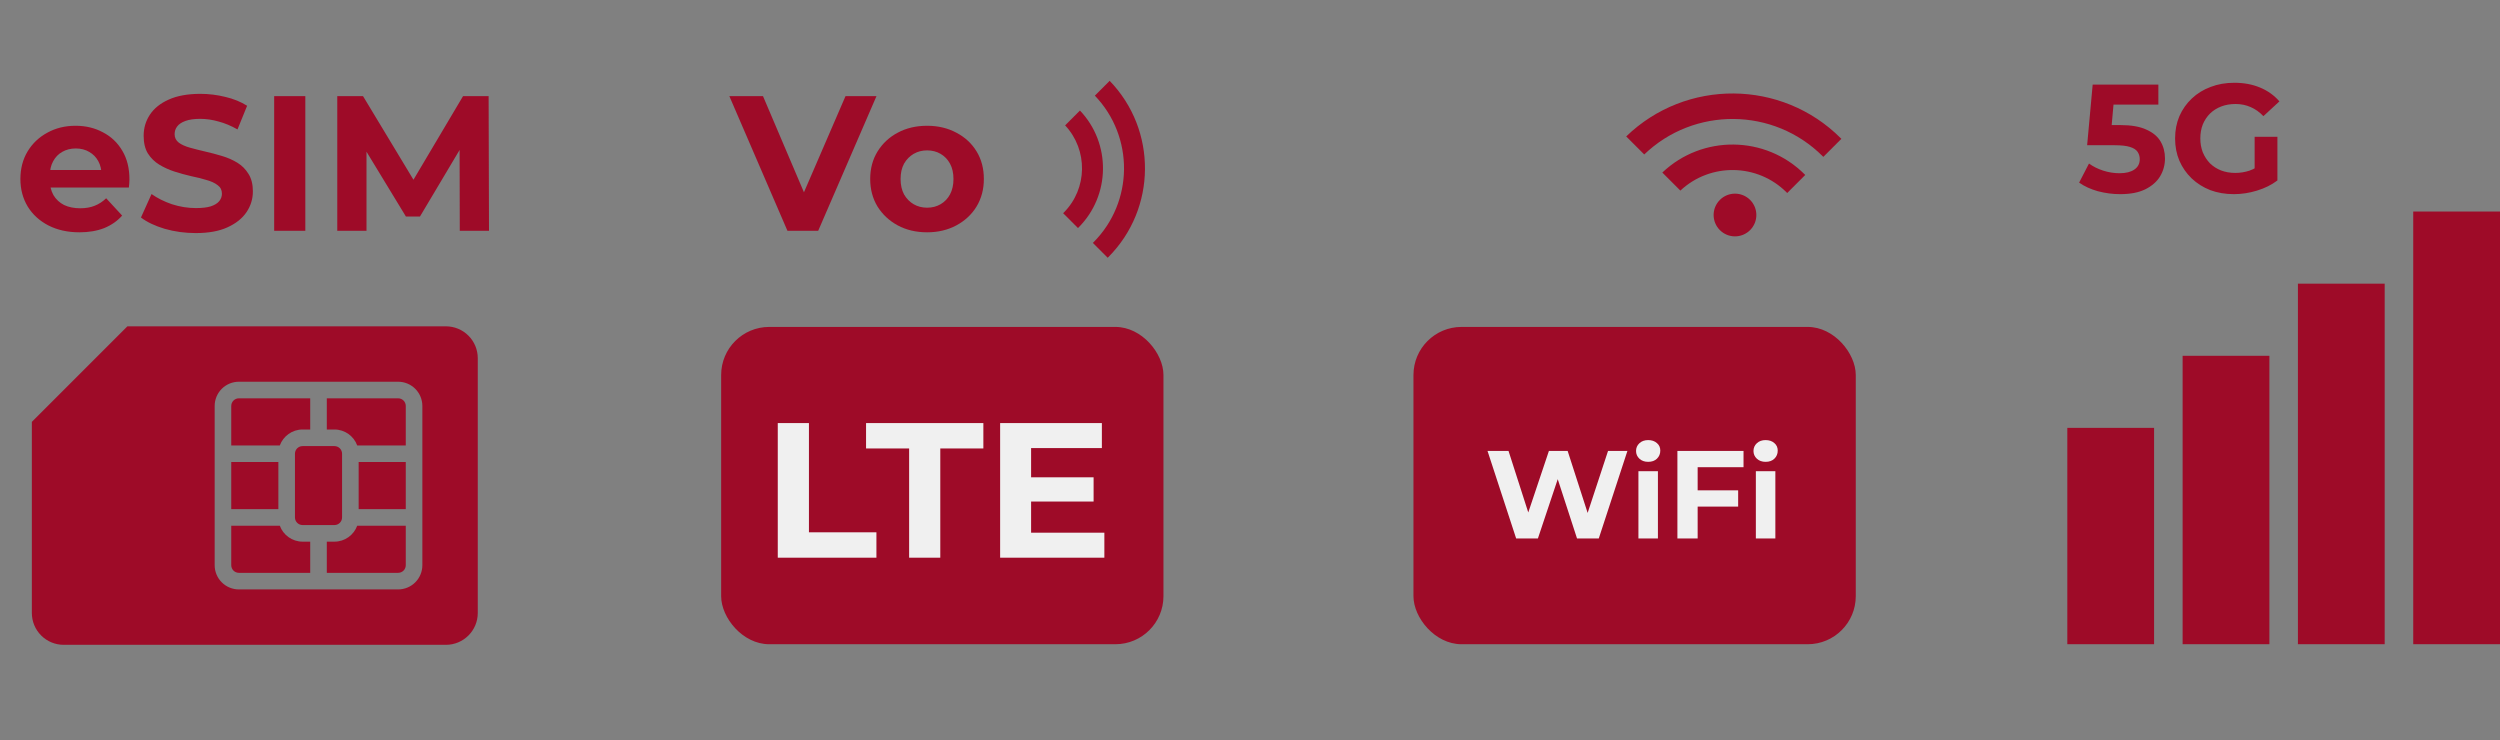 <svg width="260" height="77" viewBox="0 0 260 77" fill="none" xmlns="http://www.w3.org/2000/svg">
<rect x="0" y="0" width="260" height="77" fill="#808080" stroke="none"/>
<path fill-rule="evenodd" clip-rule="evenodd" d="M6.625 67.062C5.746 67.062 4.904 66.714 4.283 66.092C3.661 65.471 3.312 64.629 3.312 63.75L3.312 43.875L13.25 33.938L46.375 33.938C47.254 33.938 48.096 34.286 48.717 34.908C49.339 35.529 49.688 36.371 49.688 37.25C49.688 43.597 49.688 57.403 49.688 63.75C49.688 65.579 48.204 67.062 46.375 67.062L6.625 67.062ZM24.844 39.7C24.175 39.7 23.535 39.965 23.062 40.438C22.59 40.91 22.325 41.55 22.325 42.219C22.325 45.962 22.325 55.038 22.325 58.781C22.325 59.45 22.59 60.09 23.062 60.562C23.535 61.035 24.175 61.3 24.844 61.3L41.406 61.3C42.075 61.3 42.715 61.035 43.188 60.562C43.66 60.09 43.925 59.45 43.925 58.781L43.925 42.219C43.925 41.55 43.66 40.91 43.188 40.438C42.715 39.965 42.075 39.7 41.406 39.7L24.844 39.7ZM33.988 41.425L41.406 41.425C41.617 41.425 41.819 41.509 41.968 41.657C42.116 41.806 42.2 42.008 42.2 42.219L42.2 46.325L37.149 46.325C36.796 45.359 35.869 44.668 34.781 44.668L33.988 44.668L33.988 41.425ZM37.3 48.05L42.2 48.05L42.2 52.95L37.3 52.95L37.3 48.05ZM33.988 59.575L33.988 56.332L34.781 56.332C35.869 56.332 36.796 55.641 37.149 54.675L42.2 54.675L42.2 58.781C42.2 58.992 42.116 59.194 41.968 59.343C41.819 59.491 41.617 59.575 41.406 59.575L33.988 59.575ZM31.469 46.394C31.031 46.394 30.675 46.749 30.675 47.188C30.675 49.026 30.675 51.974 30.675 53.812C30.675 54.251 31.031 54.606 31.469 54.606L34.781 54.606C35.219 54.606 35.575 54.251 35.575 53.812L35.575 47.188C35.575 46.749 35.219 46.394 34.781 46.394L31.469 46.394ZM24.05 46.325L24.05 42.219C24.05 42.008 24.134 41.806 24.282 41.657C24.431 41.509 24.633 41.425 24.844 41.425L32.262 41.425L32.262 44.668L31.469 44.668C30.381 44.668 29.454 45.359 29.101 46.325L24.05 46.325ZM24.05 54.675L29.101 54.675C29.454 55.641 30.381 56.332 31.469 56.332L32.262 56.332L32.262 59.575L24.844 59.575C24.633 59.575 24.431 59.491 24.282 59.343C24.134 59.194 24.05 58.992 24.05 58.781L24.05 54.675ZM24.05 48.05L28.95 48.05L28.95 52.95L24.05 52.95L24.05 48.05Z" fill="#9E0B28"/>
<path d="M8.262 24.16C7.036 24.16 5.956 23.92 5.022 23.44C4.102 22.96 3.389 22.307 2.882 21.48C2.376 20.64 2.122 19.687 2.122 18.62C2.122 17.54 2.369 16.587 2.862 15.76C3.369 14.92 4.056 14.267 4.922 13.8C5.789 13.32 6.769 13.08 7.862 13.08C8.916 13.08 9.862 13.307 10.702 13.76C11.556 14.2 12.229 14.84 12.722 15.68C13.216 16.507 13.462 17.5 13.462 18.66C13.462 18.78 13.456 18.92 13.442 19.08C13.429 19.227 13.416 19.367 13.402 19.5H4.662V17.68H11.762L10.562 18.22C10.562 17.66 10.449 17.173 10.222 16.76C9.996 16.347 9.682 16.027 9.282 15.8C8.882 15.56 8.416 15.44 7.882 15.44C7.349 15.44 6.876 15.56 6.462 15.8C6.062 16.027 5.749 16.353 5.522 16.78C5.296 17.193 5.182 17.687 5.182 18.26V18.74C5.182 19.327 5.309 19.847 5.562 20.3C5.829 20.74 6.196 21.08 6.662 21.32C7.142 21.547 7.702 21.66 8.342 21.66C8.916 21.66 9.416 21.573 9.842 21.4C10.282 21.227 10.682 20.967 11.042 20.62L12.702 22.42C12.209 22.98 11.589 23.413 10.842 23.72C10.096 24.013 9.236 24.16 8.262 24.16ZM20.36 24.24C19.24 24.24 18.166 24.093 17.14 23.8C16.113 23.493 15.286 23.1 14.66 22.62L15.76 20.18C16.36 20.607 17.066 20.96 17.88 21.24C18.706 21.507 19.54 21.64 20.38 21.64C21.02 21.64 21.533 21.58 21.92 21.46C22.32 21.327 22.613 21.147 22.8 20.92C22.986 20.693 23.08 20.433 23.08 20.14C23.08 19.767 22.933 19.473 22.64 19.26C22.346 19.033 21.96 18.853 21.48 18.72C21 18.573 20.466 18.44 19.88 18.32C19.306 18.187 18.726 18.027 18.14 17.84C17.566 17.653 17.04 17.413 16.56 17.12C16.08 16.827 15.686 16.44 15.38 15.96C15.086 15.48 14.94 14.867 14.94 14.12C14.94 13.32 15.153 12.593 15.58 11.94C16.02 11.273 16.673 10.747 17.54 10.36C18.42 9.96 19.52 9.76 20.84 9.76C21.72 9.76 22.586 9.867 23.44 10.08C24.293 10.28 25.046 10.587 25.7 11L24.7 13.46C24.046 13.087 23.393 12.813 22.74 12.64C22.086 12.453 21.446 12.36 20.82 12.36C20.193 12.36 19.68 12.433 19.28 12.58C18.88 12.727 18.593 12.92 18.42 13.16C18.246 13.387 18.16 13.653 18.16 13.96C18.16 14.32 18.306 14.613 18.6 14.84C18.893 15.053 19.28 15.227 19.76 15.36C20.24 15.493 20.766 15.627 21.34 15.76C21.926 15.893 22.506 16.047 23.08 16.22C23.666 16.393 24.2 16.627 24.68 16.92C25.16 17.213 25.546 17.6 25.84 18.08C26.146 18.56 26.3 19.167 26.3 19.9C26.3 20.687 26.08 21.407 25.64 22.06C25.2 22.713 24.54 23.24 23.66 23.64C22.793 24.04 21.693 24.24 20.36 24.24ZM28.514 24V10H31.753V24H28.514ZM35.076 24V10H37.756L43.716 19.88H42.296L48.156 10H50.816L50.856 24H47.816L47.796 14.66H48.356L43.676 22.52H42.216L37.436 14.66H38.116V24H35.076Z" fill="#9E0B28"/>
<path d="M81.893 24L75.853 10H79.353L84.633 22.4H82.573L87.933 10H91.153L85.093 24H81.893ZM96.421 24.16C95.275 24.16 94.255 23.92 93.361 23.44C92.481 22.96 91.781 22.307 91.261 21.48C90.755 20.64 90.501 19.687 90.501 18.62C90.501 17.54 90.755 16.587 91.261 15.76C91.781 14.92 92.481 14.267 93.361 13.8C94.255 13.32 95.275 13.08 96.421 13.08C97.555 13.08 98.568 13.32 99.461 13.8C100.355 14.267 101.055 14.913 101.561 15.74C102.068 16.567 102.321 17.527 102.321 18.62C102.321 19.687 102.068 20.64 101.561 21.48C101.055 22.307 100.355 22.96 99.461 23.44C98.568 23.92 97.555 24.16 96.421 24.16ZM96.421 21.6C96.941 21.6 97.408 21.48 97.821 21.24C98.235 21 98.561 20.66 98.801 20.22C99.041 19.767 99.161 19.233 99.161 18.62C99.161 17.993 99.041 17.46 98.801 17.02C98.561 16.58 98.235 16.24 97.821 16C97.408 15.76 96.941 15.64 96.421 15.64C95.901 15.64 95.435 15.76 95.021 16C94.608 16.24 94.275 16.58 94.021 17.02C93.781 17.46 93.661 17.993 93.661 18.62C93.661 19.233 93.781 19.767 94.021 20.22C94.275 20.66 94.608 21 95.021 21.24C95.435 21.48 95.901 21.6 96.421 21.6Z" fill="#9E0B28"/>
<rect x="75" y="34" width="46" height="33" rx="5" fill="#9E0B28"/>
<path d="M80.888 58V44H84.129V55.36H91.148V58H80.888ZM94.55 58V46.64H90.07V44H102.27V46.64H97.79V58H94.55ZM106.994 49.64H113.734V52.16H106.994V49.64ZM107.234 55.4H114.854V58H104.014V44H114.594V46.6H107.234V55.4Z" fill="#F0F0F0"/>
<g clip-path="url(#clip0_824_190)">
<path d="M115.405 8.406L113.864 9.947C117.96 14.212 117.911 21.011 113.709 25.212C113.692 25.23 113.673 25.247 113.656 25.263L115.199 26.806C115.217 26.789 115.235 26.773 115.252 26.756C120.303 21.704 120.352 13.52 115.405 8.406Z" fill="#9E0B28"/>
<path d="M112.315 11.495L110.773 13.038C113.167 15.597 113.117 19.625 110.619 22.123C110.602 22.14 110.583 22.157 110.566 22.173L112.108 23.716C112.125 23.699 112.145 23.683 112.162 23.666C115.509 20.317 115.558 14.905 112.315 11.495Z" fill="#9E0B28"/>
</g>
<g clip-path="url(#clip1_824_190)">
<path d="M236.017 37H226.992V67H236.017V37Z" fill="#9E0B28"/>
<path d="M248.008 29.5H238.983V67H248.008V29.5Z" fill="#9E0B28"/>
<path d="M224.025 44.5H215V67H224.025V44.5Z" fill="#9E0B28"/>
<path d="M260 22H250.976V67H260V22Z" fill="#9E0B28"/>
</g>
<path d="M220.502 20.192C219.724 20.192 218.95 20.091 218.182 19.888C217.425 19.675 216.774 19.376 216.23 18.992L217.254 17.008C217.681 17.317 218.172 17.563 218.726 17.744C219.292 17.925 219.862 18.016 220.438 18.016C221.089 18.016 221.601 17.888 221.974 17.632C222.348 17.376 222.534 17.019 222.534 16.56C222.534 16.272 222.46 16.016 222.31 15.792C222.161 15.568 221.894 15.397 221.51 15.28C221.137 15.163 220.609 15.104 219.926 15.104H217.062L217.638 8.8H224.47V10.88H218.566L219.91 9.696L219.51 14.192L218.166 13.008H220.534C221.644 13.008 222.534 13.163 223.206 13.472C223.889 13.771 224.385 14.181 224.694 14.704C225.004 15.227 225.158 15.819 225.158 16.48C225.158 17.141 224.993 17.755 224.662 18.32C224.332 18.875 223.82 19.328 223.126 19.68C222.444 20.021 221.569 20.192 220.502 20.192ZM232.322 20.192C231.437 20.192 230.621 20.053 229.874 19.776C229.138 19.488 228.493 19.083 227.938 18.56C227.394 18.037 226.967 17.424 226.658 16.72C226.359 16.016 226.21 15.243 226.21 14.4C226.21 13.557 226.359 12.784 226.658 12.08C226.967 11.376 227.399 10.763 227.954 10.24C228.509 9.717 229.159 9.317 229.906 9.04C230.653 8.752 231.474 8.608 232.37 8.608C233.362 8.608 234.253 8.773 235.042 9.104C235.842 9.435 236.514 9.915 237.058 10.544L235.394 12.08C234.989 11.653 234.546 11.339 234.066 11.136C233.586 10.923 233.063 10.816 232.498 10.816C231.954 10.816 231.458 10.901 231.01 11.072C230.562 11.243 230.173 11.488 229.842 11.808C229.522 12.128 229.271 12.507 229.09 12.944C228.919 13.381 228.834 13.867 228.834 14.4C228.834 14.923 228.919 15.403 229.09 15.84C229.271 16.277 229.522 16.661 229.842 16.992C230.173 17.312 230.557 17.557 230.994 17.728C231.442 17.899 231.933 17.984 232.466 17.984C232.978 17.984 233.474 17.904 233.954 17.744C234.445 17.573 234.919 17.291 235.378 16.896L236.85 18.768C236.242 19.227 235.533 19.579 234.722 19.824C233.922 20.069 233.122 20.192 232.322 20.192ZM234.482 18.432V14.224H236.85V18.768L234.482 18.432Z" fill="#9E0B28"/>
<rect x="147" y="34" width="46" height="33" rx="5" fill="#9E0B28"/>
<path d="M157.68 56L154.703 46.9H156.887L159.474 54.96H158.382L161.086 46.9H163.036L165.636 54.96H164.583L167.235 46.9H169.25L166.273 56H164.011L161.71 48.928H162.308L159.942 56H157.68ZM170.396 56V49.006H172.424V56H170.396ZM171.41 48.031C171.038 48.031 170.734 47.923 170.5 47.706C170.266 47.489 170.149 47.221 170.149 46.9C170.149 46.579 170.266 46.311 170.5 46.094C170.734 45.877 171.038 45.769 171.41 45.769C171.783 45.769 172.086 45.873 172.32 46.081C172.554 46.28 172.671 46.54 172.671 46.861C172.671 47.199 172.554 47.481 172.32 47.706C172.095 47.923 171.792 48.031 171.41 48.031ZM176.4 50.995H180.768V52.685H176.4V50.995ZM176.556 56H174.45V46.9H181.327V48.59H176.556V56ZM182.609 56V49.006H184.637V56H182.609ZM183.623 48.031C183.251 48.031 182.947 47.923 182.713 47.706C182.479 47.489 182.362 47.221 182.362 46.9C182.362 46.579 182.479 46.311 182.713 46.094C182.947 45.877 183.251 45.769 183.623 45.769C183.996 45.769 184.299 45.873 184.533 46.081C184.767 46.28 184.884 46.54 184.884 46.861C184.884 47.199 184.767 47.481 184.533 47.706C184.308 47.923 184.005 48.031 183.623 48.031Z" fill="#F0F0F0"/>
<g clip-path="url(#clip2_824_190)">
<path d="M178.869 20.789C177.999 21.659 178.001 23.065 178.868 23.932C179.736 24.8 181.141 24.8 182.01 23.931C182.878 23.063 182.878 21.658 182.01 20.79C181.142 19.923 179.736 19.922 178.869 20.789Z" fill="#9E0B28"/>
<path d="M169.125 14.189L171 16.064C176.186 11.082 184.454 11.143 189.563 16.252C189.585 16.273 189.605 16.296 189.625 16.316L191.502 14.44C191.481 14.419 191.461 14.396 191.44 14.375C185.297 8.233 175.345 8.173 169.125 14.189Z" fill="#9E0B28"/>
<path d="M172.882 17.946L174.758 19.822C177.87 16.911 182.768 16.971 185.806 20.009C185.827 20.03 185.848 20.053 185.867 20.074L187.743 18.198C187.723 18.178 187.703 18.154 187.682 18.133C183.61 14.062 177.029 14.003 172.882 17.946Z" fill="#9E0B28"/>
</g>
<defs>
<clipPath id="clip0_824_190">
<rect width="13.157" height="13.157" fill="white" transform="translate(115.303 8.303) rotate(45)"/>
</clipPath>
<clipPath id="clip1_824_190">
<rect width="45" height="45" fill="white" transform="translate(215 22)"/>
</clipPath>
<clipPath id="clip2_824_190">
<rect width="16" height="16" fill="white" transform="translate(169 14.314) rotate(-45)"/>
</clipPath>
</defs>
</svg>
